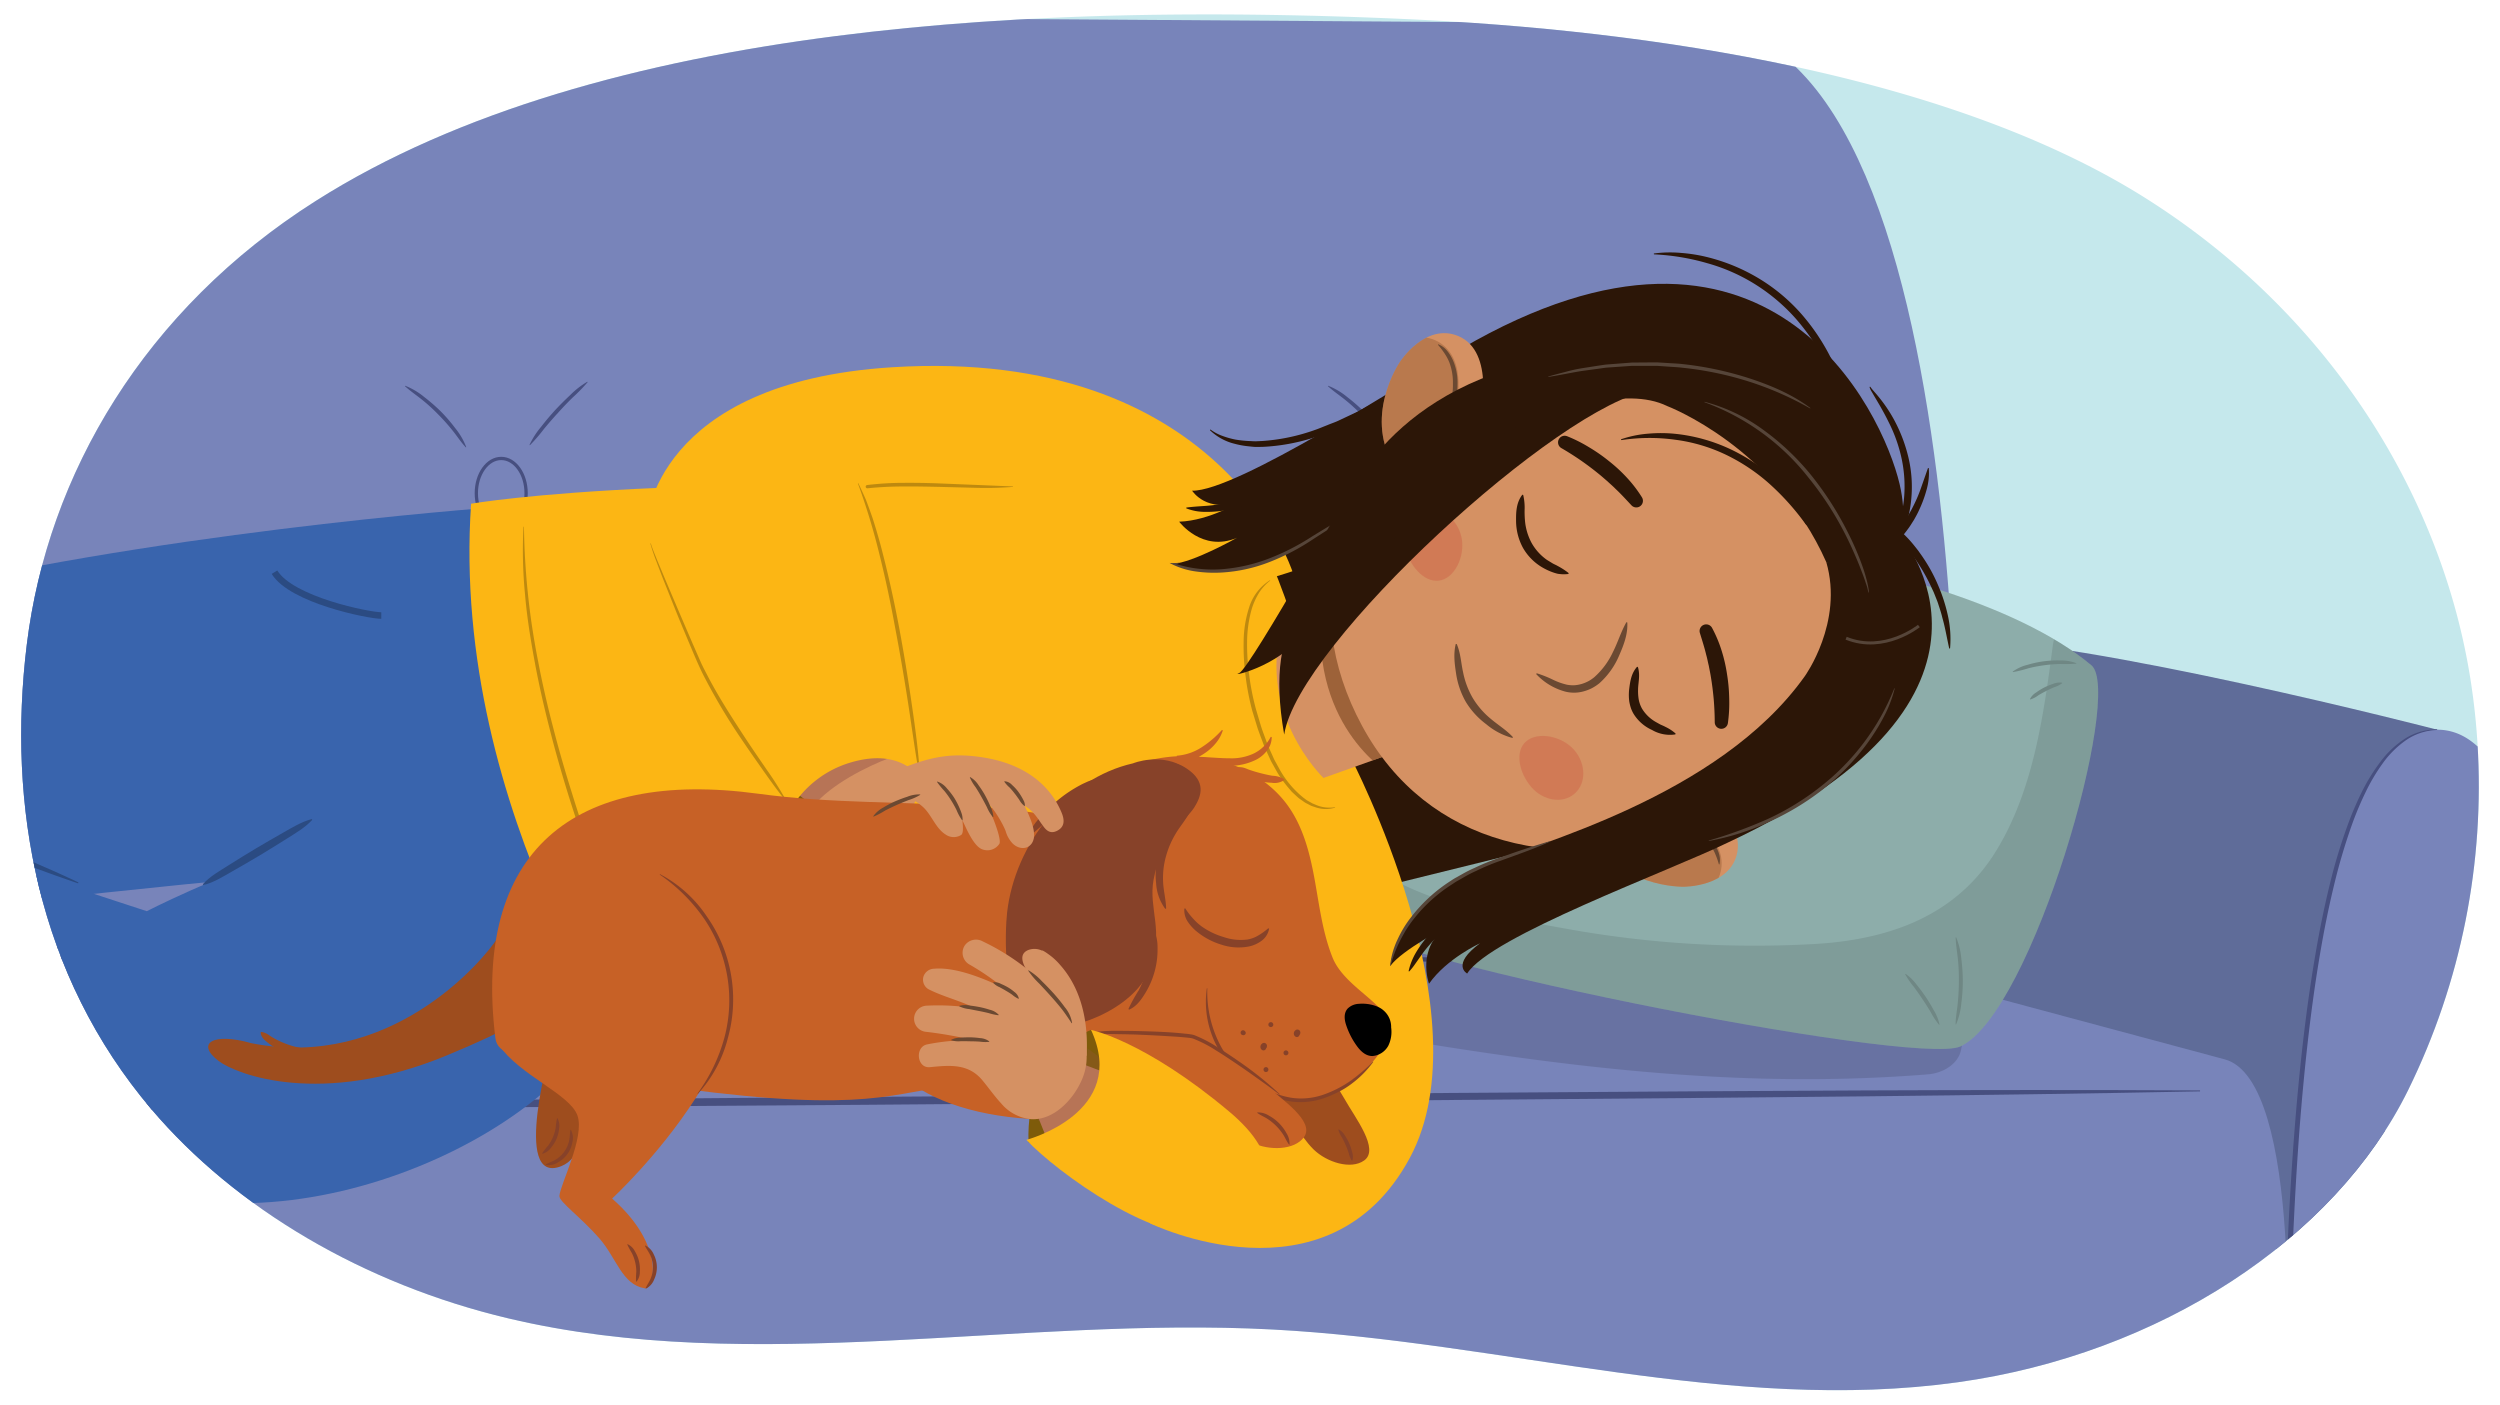 <svg xmlns="http://www.w3.org/2000/svg" xmlns:xlink="http://www.w3.org/1999/xlink" width="760" height="427" viewBox="0 0 760 427"><defs><clipPath id="a"><path d="M753.142,225.806a209.459,209.459,0,0,1-21.059,105.557c-22.321,45.4-75.621,80.3-136.906,88.84-69.013,9.617-138.344-12.349-208.282-16.035-77.67-4.093-157.884,14.289-232.385-3.391-44.049-10.454-82.9-33.483-108.411-63.492C11.342,296.4,2.139,244.775,8.154,195.878,14.512,144.19,43.9,94.146,95.974,61.094,182.7,6.049,319.886,1,426.835,5.772c74.679,3.336,166.706,16.945,226.439,55.11,55.816,35.662,89.24,90.761,97.819,146.073Q752.551,216.347,753.142,225.806Z" fill="none"/></clipPath><clipPath id="b"><path d="M-428.8.735,517.057,7.2c89.956,4.284,77.686,284.657,77.686,284.657l-997.013-.99Z" fill="#7884ba"/></clipPath><clipPath id="c"><path d="M440.8,163.955c17.306-9.1,149.652.361,194.99,38.294,9.877,8.264-17.935,105.717-39.823,115.865-13.749,6.374-187.265-28.155-190.96-39.58C393.836,243.98,422.671,173.488,440.8,163.955Z" fill="#8dadaa"/></clipPath><clipPath id="d"><path d="M430.889,226.306,402.332,236.5s-21.53-20.6-11.752-49.054l28.939-5.728Z" fill="#d59163"/></clipPath><clipPath id="e"><path d="M511.03,239.924s19.348,6.95,17.119,19.106c-1.958,10.674-16.359,10.543-16.359,10.543s-20.69.44-27.932-17.137C483.858,252.436,491.037,234.332,511.03,239.924Z" fill="#d59163"/></clipPath><clipPath id="f"><path d="M449.94,126.949s4.778-20-6.615-24.785c-10-4.206-17.779,7.917-17.779,7.917s-11.7,17.072-.953,32.756C424.593,142.837,443.673,146.741,449.94,126.949Z" fill="#d59163"/></clipPath></defs><path d="M753.142,225.806a209.459,209.459,0,0,1-21.059,105.557c-22.321,45.4-75.621,80.3-136.906,88.84-69.013,9.617-138.344-12.349-208.282-16.035-77.67-4.093-157.884,14.289-232.385-3.391-44.049-10.454-82.9-33.483-108.411-63.492C11.342,296.4,2.139,244.775,8.154,195.878,14.512,144.19,43.9,94.146,95.974,61.094,182.7,6.049,319.886,1,426.835,5.772c74.679,3.336,166.706,16.945,226.439,55.11,55.816,35.662,89.24,90.761,97.819,146.073Q752.551,216.347,753.142,225.806Z" fill="#c5e8ec"/><g clip-path="url(#a)"><path d="M-428.8.735,517.057,7.2c89.956,4.284,77.686,284.657,77.686,284.657l-997.013-.99Z" fill="#7884ba"/><g clip-path="url(#b)"><path d="M-658.6,269.031c299.184-53.768,541.614-23.979,833.8,59.863" fill="none" stroke="#515c91" stroke-miterlimit="10" stroke-width="0.65"/></g><path d="M593.38,194.14c40.694,0,147.511,27.683,147.511,27.683l-23,175.751L563.872,291.855S567.507,194.14,593.38,194.14Z" fill="#5f6c99"/><path d="M563.872,291.855l112.439,30.187c24.078,6.464,18.585,99.9,18.585,99.9l-1017.551,8.786L-402.27,290.865Z" fill="#7884ba"/><polygon points="696.987 534.043 -180.296 533.977 -181.301 427.444 706.252 424.242 737.154 473.269 696.987 534.043" fill="#5f6c99"/><path d="M563.872,291.95c-57.5.523-114.995.393-172.492.307l-172.491-.247L46.4,291.763c-28.748-.057-57.5-.031-86.245-.223-28.748-.158-57.5-.227-86.245-.579v-.191c28.749-.27,57.5-.256,86.246-.332,28.748-.109,57.5,0,86.245.025l172.491.247,172.491.247c57.5.08,114.994.115,172.49.8Z" fill="#474f80"/><path d="M12.856,289.857c-17.752,1.469-35.408.284-53.124-1.087-11.363-.88-13,14.056-5.046,19.157-1.625-.07-3.251-.151-4.872-.264a69.138,69.138,0,0,1-7.775-.941c1.463-5.956-1.765-13.23-9.7-13.191-.09,0-.18,0-.271,0a14.1,14.1,0,0,0-2.489-1.313c-15.282-6.14-31.5-4.677-46.058,2.648a8.842,8.842,0,0,0-4.824,6q-20.289,2.319-40.613,4.277c-13.2,1.277-13.338,22.091,0,20.8q28.284-2.736,56.5-6.146c7.517-.914,15.09-1.706,22.6-2.787a9.5,9.5,0,0,0,4.455,4.417c9.413,4.84,19.192,6.5,29.687,7.121,7.935.47,22.149,3.968,27.907-3.358,3.787-4.817,2.685-10.575-.4-14.333a252.751,252.751,0,0,0,34.038-.2C26.1,309.562,26.219,288.751,12.856,289.857Z" fill="#0e1321" opacity="0.15"/><ellipse cx="432.948" cy="149.933" rx="7.568" ry="10.564" fill="none" stroke="#474f80" stroke-linecap="round" stroke-linejoin="round"/><path d="M441.54,135.271a24.625,24.625,0,0,1,3.543-5.529c1.332-1.737,2.752-3.407,4.224-5.029q2.245-2.4,4.647-4.641a25.094,25.094,0,0,1,5.185-4.027l.094.113a50.445,50.445,0,0,1-4.552,4.675q-2.32,2.271-4.486,4.693c-1.468,1.589-2.881,3.229-4.267,4.892a48.711,48.711,0,0,1-4.267,4.937Z" fill="#474f80"/><path d="M422.188,136.005c-1.545-1.648-2.7-3.491-4.091-5.2a60.645,60.645,0,0,0-4.38-4.891,53.085,53.085,0,0,0-4.859-4.417c-1.714-1.374-3.526-2.584-5.185-4.107l.075-.126a21.14,21.14,0,0,1,5.758,3.4,54.389,54.389,0,0,1,5.065,4.4,48.318,48.318,0,0,1,4.381,5.079,20.838,20.838,0,0,1,3.363,5.784Z" fill="#474f80"/><path d="M420.553,165.276a32.955,32.955,0,0,1-3.695,3.415c-1.235,1.113-2.436,2.263-3.569,3.477-1.15,1.2-2.235,2.458-3.278,3.754a36.3,36.3,0,0,1-3.2,3.881l-.126-.076a14.556,14.556,0,0,1,2.475-4.455,38.849,38.849,0,0,1,7-7.4,14.021,14.021,0,0,1,4.315-2.713Z" fill="#474f80"/><path d="M444.22,162.823a12.761,12.761,0,0,1,4.232,2.768,31.448,31.448,0,0,1,6.459,7.774,13.217,13.217,0,0,1,1.956,4.662l-.134.06A45.224,45.224,0,0,1,454,173.932a44.767,44.767,0,0,0-6.281-7.543,40.088,40.088,0,0,1-3.584-3.445Z" fill="#474f80"/><ellipse cx="152.371" cy="149.933" rx="7.568" ry="10.564" fill="none" stroke="#474f80" stroke-linecap="round" stroke-linejoin="round"/><path d="M160.963,135.271a24.586,24.586,0,0,1,3.542-5.529c1.333-1.737,2.753-3.407,4.224-5.029q2.247-2.4,4.648-4.641a25.041,25.041,0,0,1,5.185-4.027l.094.113a50.445,50.445,0,0,1-4.552,4.675q-2.322,2.271-4.487,4.693c-1.468,1.589-2.881,3.229-4.267,4.892a48.586,48.586,0,0,1-4.267,4.937Z" fill="#474f80"/><path d="M141.611,136.005c-1.545-1.648-2.7-3.491-4.092-5.2a60.645,60.645,0,0,0-4.38-4.891,52.954,52.954,0,0,0-4.859-4.417c-1.714-1.374-3.525-2.584-5.184-4.107l.075-.126a21.15,21.15,0,0,1,5.757,3.4,54.389,54.389,0,0,1,5.065,4.4,48.445,48.445,0,0,1,4.382,5.079,20.835,20.835,0,0,1,3.362,5.784Z" fill="#474f80"/><path d="M139.975,165.276a32.869,32.869,0,0,1-3.695,3.415c-1.235,1.113-2.436,2.263-3.569,3.477-1.15,1.2-2.235,2.458-3.277,3.754a36.309,36.309,0,0,1-3.2,3.881l-.125-.076a14.533,14.533,0,0,1,2.474-4.455,38.933,38.933,0,0,1,7-7.4,14.021,14.021,0,0,1,4.315-2.713Z" fill="#474f80"/><path d="M163.643,162.823a12.767,12.767,0,0,1,4.231,2.768,31.481,31.481,0,0,1,6.46,7.774,13.2,13.2,0,0,1,1.955,4.662l-.134.06a45.224,45.224,0,0,1-2.731-4.155,41.719,41.719,0,0,0-2.933-3.944,42.471,42.471,0,0,0-3.347-3.6,40.1,40.1,0,0,1-3.585-3.445Z" fill="#474f80"/><path d="M751.16,533.984l-54.173.059s-16.629-312.087,43.9-312.22c50.848-.111,38.581,220.209,33.354,290.714A23.168,23.168,0,0,1,751.16,533.984Z" fill="#7884ba"/><path d="M-143.867,337.541c67.717-1.435,135.441-1.855,203.164-2.427l203.169-1.659,203.172-1.362c67.724-.458,135.447-.962,203.177-.61l0,.294c-67.717,1.362-135.44,1.867-203.163,2.419l-203.17,1.667L59.313,337.232c-67.724.438-135.447,1.027-203.177.6Z" fill="#474f80"/><polygon points="-156.906 424.242 694.892 424.242 694.902 433.705 -157.445 443.114 -156.906 424.242" fill="#1f2233" opacity="0.15"/><path d="M-156.906,424.146c70.984-.523,141.967-.579,212.95-.554h425.9c35.491.015,70.983-.052,106.474.1,35.492.118,70.984.145,106.475.456v.191c-35.491.311-70.983.339-106.475.456-35.491.15-70.983.083-106.474.1H56.044c-70.983.024-141.966-.031-212.95-.555Z" fill="#474f80"/><path d="M696.891,534.048c-1.91-27.176-2.48-54.421-2.665-81.656-.144-27.238.25-54.486,1.571-81.7.7-13.606,1.631-27.2,2.929-40.769s2.959-27.1,5.286-40.544c1.165-6.719,2.509-13.41,4.127-20.042a165.444,165.444,0,0,1,5.956-19.6,99.112,99.112,0,0,1,4.106-9.408,57.744,57.744,0,0,1,5.439-8.726,28.742,28.742,0,0,1,7.477-7.052,17.9,17.9,0,0,1,9.774-2.822v.191a17.514,17.514,0,0,0-9.468,3.1,29.684,29.684,0,0,0-7.112,7.085,56.851,56.851,0,0,0-5.157,8.7,98.635,98.635,0,0,0-3.964,9.341,179.4,179.4,0,0,0-5.77,19.5c-1.593,6.6-2.916,13.266-4.06,19.963-2.287,13.4-3.9,26.91-5.175,40.45s-2.16,27.12-2.825,40.709c-1.367,27.177-1.839,54.4-1.757,81.618.1,27.22.776,54.431,1.479,81.652Z" fill="#474f80"/><path d="M563.777,291.851a213.775,213.775,0,0,1,1.451-26.733c.92-8.88,2.078-17.744,3.687-26.541a158.418,158.418,0,0,1,6.9-25.94,49.9,49.9,0,0,1,6.209-11.988,26.4,26.4,0,0,1,2.209-2.6,17.488,17.488,0,0,1,2.671-2.157,10.581,10.581,0,0,1,6.478-1.843v.191a11.388,11.388,0,0,0-3.188.734,12.48,12.48,0,0,0-2.81,1.607,21.226,21.226,0,0,0-4.413,4.759,54.9,54.9,0,0,0-5.877,11.785,157.137,157.137,0,0,0-6.638,25.743c-1.647,8.735-2.878,17.555-3.857,26.4-.5,4.423-.885,8.858-1.291,13.291s-.843,8.866-1.338,13.3Z" fill="#474f80"/><path d="M590.416,298.049a19.765,19.765,0,0,0-9.768-1.314c-6,.673-9.285,5.369-9.832,10.137C507.865,310.765,453.144,283.264,391,272.235c-13.09-2.323-22.064,33.86-8.885,36.2,69.062,12.258,134.138,23.807,204.065,18.16,4.251-.344,9.181-2.959,10.029-7.636q.735-4.058,1.471-8.116C598.771,304.826,596.049,300.292,590.416,298.049Z" fill="#0e1321" opacity="0.15"/><path d="M440.8,163.955c17.306-9.1,149.652.361,194.99,38.294,9.877,8.264-17.935,105.717-39.823,115.865-13.749,6.374-187.265-28.155-190.96-39.58C393.836,243.98,422.671,173.488,440.8,163.955Z" fill="#8dadaa"/><g clip-path="url(#c)"><path d="M636.02,277.437c.951-6.139-4.087-10.9-9.557-11.473,11.3-20.6,15.21-44.329,18.266-67.38,1.76-13.275-18.9-15.717-20.658-2.436-2.8,21.079-5.822,43.714-17.069,62.235-12.055,19.851-32.215,27.086-54.475,28.536a320.284,320.284,0,0,1-76.143-4.539c-26.507-4.8-73.162-11.673-77.3-47.572-1.358-11.775-16.346,41.695-5.709,47.222,21.036,10.93,45.815,14.216,68.731,19.329,24.91,5.558,49.8,11.212,74.733,16.672,17.569,3.847,36.141,7.019,53.883,3.361a10.583,10.583,0,0,0,14.4,1.511,30.08,30.08,0,0,0,9.542-11.774C625.807,303.157,633.848,291.459,636.02,277.437Z" fill="#34403f" opacity="0.16"/></g><path d="M611.851,204.192a12.516,12.516,0,0,1,4.537-2.09,30.966,30.966,0,0,1,9.9-1.317,12.943,12.943,0,0,1,4.926.821l-.02.145a43.307,43.307,0,0,1-4.909.106,41.407,41.407,0,0,0-4.839.38,41.909,41.909,0,0,0-4.768.908,38.53,38.53,0,0,1-4.765,1.182Z" fill="#6f8784"/><path d="M617.1,212.534a4.992,4.992,0,0,1,1.954-2.058,17.584,17.584,0,0,1,5.028-2.556,5.2,5.2,0,0,1,2.811-.378l.035.143a8.581,8.581,0,0,1-2.473,1.24c-.828.354-1.648.725-2.443,1.144-.805.4-1.585.847-2.358,1.308a8,8,0,0,1-2.459,1.269Z" fill="#6f8784"/><path d="M440.818,167.206a10.587,10.587,0,0,1-.2,3.272c-.128,1.068-.249,2.135-.319,3.206-.1,1.07-.141,2.143-.176,3.218a11.36,11.36,0,0,1-.3,3.264l-.146.014a7.356,7.356,0,0,1-.631-3.269,29.411,29.411,0,0,1,.046-3.319,28.875,28.875,0,0,1,.453-3.288,7.042,7.042,0,0,1,1.124-3.134Z" fill="#6f8784"/><path d="M443.13,164.817a5.278,5.278,0,0,1,2.66.838,26.691,26.691,0,0,1,2.4,1.374,27.062,27.062,0,0,1,2.23,1.639,5.527,5.527,0,0,1,1.851,2.084l-.1.111a7.3,7.3,0,0,1-2.4-1.338c-.744-.5-1.484-1.008-2.243-1.485-.745-.5-1.51-.965-2.272-1.44a6.864,6.864,0,0,1-2.2-1.651Z" fill="#6f8784"/><path d="M407.109,273.241a10.523,10.523,0,0,1-.851-4.5,26.141,26.141,0,0,1,1.275-9.061,10.9,10.9,0,0,1,2.05-4.093l.133.063a36.154,36.154,0,0,1-1.155,4.334,34.757,34.757,0,0,0-.872,4.337,35.136,35.136,0,0,0-.349,4.41,32.332,32.332,0,0,1-.086,4.485Z" fill="#6f8784"/><path d="M409.786,272.778a8.284,8.284,0,0,1,2.064-3.4,21.793,21.793,0,0,1,6.189-4.989,8.587,8.587,0,0,1,3.759-1.3l.054.137a24.117,24.117,0,0,1-3.273,2.093,32.415,32.415,0,0,0-5.93,4.793,21.654,21.654,0,0,1-2.741,2.754Z" fill="#6f8784"/><path d="M594.5,311.41c.024-2.272.474-4.419.675-6.623s.328-4.4.319-6.6a58.3,58.3,0,0,0-.294-6.605c-.224-2.2-.623-4.357-.681-6.622l.143-.033a22.019,22.019,0,0,1,1.583,6.536,59.272,59.272,0,0,1,.453,6.725,52.328,52.328,0,0,1-.448,6.726,21.716,21.716,0,0,1-1.607,6.532Z" fill="#6f8784"/><path d="M589.477,311.536a22.334,22.334,0,0,1-2.56-3.888c-.8-1.314-1.614-2.619-2.478-3.889-.845-1.285-1.738-2.537-2.65-3.777a24.1,24.1,0,0,1-2.624-3.843l.109-.1a14,14,0,0,1,3.361,3.283c1,1.207,1.923,2.471,2.805,3.765.862,1.307,1.682,2.643,2.418,4.025a13.391,13.391,0,0,1,1.751,4.36Z" fill="#6f8784"/><path d="M571.433,210.112c-9.431,1.976-18.859,3.883-28.223,6.1s-18.646,4.761-27.841,7.582-18.269,6.023-27.2,9.586c-8.893,3.67-17.541,7.835-26.111,12.248l-.075-.126a171.984,171.984,0,0,1,25.786-13.095q13.419-5.436,27.244-9.764,13.853-4.191,27.954-7.462a250.219,250.219,0,0,1,28.443-5.216Z" fill="#6f8784"/><path d="M538.68,234.851c-5.042,2.571-10.25,4.728-15.417,6.99s-10.313,4.565-15.438,6.914q-7.72,3.452-15.311,7.172c-5.054,2.5-10.046,5.072-15.015,7.75l-.08-.123a94.886,94.886,0,0,1,14.626-8.569q7.578-3.8,15.281-7.326,7.724-3.478,15.518-6.79c5.2-2.2,10.382-4.442,15.781-6.154Z" fill="#6f8784"/><path d="M155.443,153.828s-93.7,6.337-175.521,24.7c-23.058,5.176-156.853,41.538-184.109,46.586-31.763,36-3.176,74.114-3.176,74.114s310.22-38.116,314.455-33.881,16.94,24.352,16.94,24.352,37.058,29.646,65.644,24.352S155.443,153.828,155.443,153.828Z" fill="#3964ad"/><path d="M186.5,284.41c12.759,41.167-69.186,90.4-130.782,79.946S-130.073,284.41-130.073,284.41s4.234-33.4,38.116-47.527C-70.754,238.7,44.625,277,44.625,277s79.906-41.128,123.876-28.587S186.5,284.41,186.5,284.41Z" fill="#3964ad"/><polygon points="487.834 252.848 404.186 273.51 371.621 154.056 454.946 131.341 487.834 252.848" fill="#2c1607"/><path d="M410.594,230.231S451.829,308.866,428.583,352c-24.908,46.217-78.874,19.926-78.874,19.926s-51.186-61.357-25.461-94.649c1.369-1.772,2.135-23.262,38.482-32.626S410.594,230.231,410.594,230.231Z" fill="#fcb614"/><path d="M392.882,173.673s-22-68.256-121.631-62.03c-72.5,4.532-74.723,47.325-74.723,47.325s-4.1,13.408,32.38,33.625c2.006,1.112,84.7,4.3,121.423-6.274S392.882,173.673,392.882,173.673Z" fill="#fcb614"/><path d="M394.378,271.884c-8.138,22.829-26.4,63.512-198.265,56.039,0,0-59.432-80.195-52.9-174.8,0,0,73.19-12.647,234.812-.47,0,0,12.283,21.992,21.617,58.125C404.588,229.939,401.406,252.17,394.378,271.884Z" fill="#fcb614"/><path d="M430.889,226.306,402.332,236.5s-21.53-20.6-11.752-49.054l28.939-5.728Z" fill="#d59163"/><g clip-path="url(#d)"><path d="M436.16,231.094c-.72.2-13.908,3.976-13.908,3.976s-25.411-14.843-20.127-53.156l19.968-3.638Z" fill="#8e562f" opacity="0.8"/></g><path d="M357.111,296.087a100.711,100.711,0,0,1-9.113,5c-3.117,1.507-6.262,2.956-9.418,4.38s-6.343,2.775-9.536,4.109-6.414,2.6-9.647,3.837a.688.688,0,0,1-.507-1.279l9.57-3.963,9.54-4.027q4.763-2.029,9.476-4.172c3.156-1.4,6.314-2.791,9.547-4.055a.1.1,0,0,1,.088.175Z" fill="#bd890f"/><path d="M263.61,147.45a94.1,94.1,0,0,1,11.1-.667q5.55-.039,11.085.185l22.107.907a.071.071,0,0,1,.069.073.072.072,0,0,1-.065.069,103.488,103.488,0,0,1-11.08.284l-11.062-.284c-3.685-.076-7.367-.166-11.045-.128a107.756,107.756,0,0,0-10.986.553.5.5,0,0,1-.559-.433A.505.505,0,0,1,263.61,147.45Z" fill="#bd890f"/><path d="M405.823,245.531a9.319,9.319,0,0,1-5.278.07c-.435-.1-.85-.274-1.278-.409l-.637-.22-.6-.306-1.193-.621c-.375-.24-.733-.507-1.1-.76s-.746-.5-1.083-.787l-.988-.9-.974-.914-.864-1.011a37.076,37.076,0,0,1-3.16-4.257c-.476-.743-.873-1.53-1.313-2.293-.41-.779-.9-1.518-1.237-2.332l-1.1-2.4A25.734,25.734,0,0,1,384,225.97c-.6-1.649-1.261-3.278-1.8-4.944L380.671,216a77.765,77.765,0,0,1-2-10.337,69.238,69.238,0,0,1-.606-10.512,34.675,34.675,0,0,1,1.649-10.431,14.9,14.9,0,0,1,6.313-8.3.073.073,0,0,1,.081.122,14.576,14.576,0,0,0-3.438,3.8,21.18,21.18,0,0,0-2.1,4.652,37.365,37.365,0,0,0-1.452,10.173,68.119,68.119,0,0,0,.672,10.341,76.582,76.582,0,0,0,2.042,10.164l1.476,4.987c.525,1.65,1.167,3.259,1.744,4.891a25.4,25.4,0,0,0,.994,2.394l1.059,2.365c.322.806.8,1.527,1.195,2.292.425.749.808,1.526,1.266,2.253a29.32,29.32,0,0,0,6.715,7.681c.342.251.675.517,1.025.758l1.108.62.554.315.583.247c.392.155.776.347,1.179.475a10.336,10.336,0,0,0,5.046.439l.011,0a.074.074,0,0,1,.085.059A.072.072,0,0,1,405.823,245.531Z" fill="#bd890f"/><path d="M203.52,317.994c-3.233-6.087-6.173-12.32-8.96-18.618-2.813-6.288-5.428-12.663-7.986-19.058-5.076-12.807-9.785-25.767-13.878-38.929-2.041-6.582-3.933-13.212-5.625-19.894-1.71-6.677-3.247-13.4-4.5-20.183s-2.364-13.594-2.953-20.471a139.093,139.093,0,0,1-.481-20.662.074.074,0,0,1,.077-.07.076.076,0,0,1,.07.074,226.275,226.275,0,0,0,4.32,40.933c1.276,6.75,2.833,13.447,4.563,20.1,1.711,6.655,3.622,13.26,5.682,19.818,4.047,13.139,8.689,26.094,13.713,38.9,5.049,12.8,10.509,25.419,16.092,38a.073.073,0,0,1-.035.1A.075.075,0,0,1,203.52,317.994Z" fill="#bd890f"/><path d="M511.03,239.924s19.348,6.95,17.119,19.106c-1.958,10.674-16.359,10.543-16.359,10.543s-20.69.44-27.932-17.137C483.858,252.436,491.037,234.332,511.03,239.924Z" fill="#d59163"/><g clip-path="url(#e)"><path d="M508.911,247.48s15.314,4.885,14.444,15.857c-.764,9.635-13.953,12.739-13.953,12.739s-17.976,1.333-25.831-14.058C483.571,262.018,491.01,243.386,508.911,247.48Z" fill="#8e562f" opacity="0.4"/></g><path d="M522.544,262.764a23.251,23.251,0,0,0-1.062-3.04,14.613,14.613,0,0,0-1.5-2.77,17.2,17.2,0,0,0-4.611-4.33,23.939,23.939,0,0,0-2.762-1.64c-.963-.477-1.96-.9-2.951-1.333l-3.078-1.074a19.285,19.285,0,0,1-3.088-1.214l.034-.168a19.269,19.269,0,0,1,3.342.345c1.088.253,2.148.626,3.223.942,1.042.416,2.1.8,3.119,1.29a25.274,25.274,0,0,1,2.947,1.691,17.014,17.014,0,0,1,4.866,4.784,13.051,13.051,0,0,1,1.5,3.106,6.465,6.465,0,0,1,.2,3.42Z" fill="#6b4932"/><path d="M517.74,251.81c-43.225,14.728-83.923,5.364-103.66-31.134s-9.1-76.45,30.7-103.789c62.133-42.68,92.177-9.827,111.913,26.672S588.67,227.643,517.74,251.81Z" fill="#d59163"/><path d="M494.7,189.213c.2,3.526-1.053,6.783-2.423,9.927a23.637,23.637,0,0,1-6.051,8.556,14.08,14.08,0,0,1-2.3,1.517,13.237,13.237,0,0,1-2.582.982,10.8,10.8,0,0,1-5.515.047A18.668,18.668,0,0,1,467,204.919l.154-.25a35.012,35.012,0,0,1,4.7,1.842,20.253,20.253,0,0,0,4.451,1.628,9.73,9.73,0,0,0,2.235.18,10.079,10.079,0,0,0,2.194-.375,10.5,10.5,0,0,0,3.966-2.112,23.425,23.425,0,0,0,5.634-7.617c1.48-2.923,2.4-6.053,4.084-9.061Z" fill="#6b4932"/><path d="M521.279,219.436c-.01-2.181-.117-4.549-.306-6.819-.206-2.29-.487-4.569-.865-6.826-.174-1.133-.425-2.247-.628-3.372-.281-1.1-.467-2.237-.788-3.329-.524-2.225-1.231-4.383-1.9-6.581l-.029-.1a2.013,2.013,0,0,1,3.708-1.522,39.377,39.377,0,0,1,2.887,6.868A46.608,46.608,0,0,1,525.024,205a51.551,51.551,0,0,1,.655,7.373,43.832,43.832,0,0,1-.4,7.458,2.01,2.01,0,0,1-4-.279Z" fill="#2c1607"/><path d="M476.409,132.613a43.907,43.907,0,0,1,6.672,3.357,51.447,51.447,0,0,1,6.074,4.231,46.609,46.609,0,0,1,5.453,5.045,39.365,39.365,0,0,1,4.527,5.917,2.013,2.013,0,0,1-3.162,2.464l-.069-.074c-1.573-1.676-3.095-3.362-4.766-4.922-.788-.821-1.679-1.545-2.5-2.337-.876-.735-1.718-1.507-2.615-2.22-1.771-1.449-3.61-2.825-5.5-4.141-1.876-1.292-3.878-2.561-5.766-3.653l-.1-.056a2.01,2.01,0,0,1,1.743-3.611Z" fill="#2c1607"/><path d="M478.659,241.292c-3.6,3.114-9.485,2.207-13.144-2.024s-5.171-10.778-1.571-13.891,10.953-1.614,14.611,2.617S482.26,238.179,478.659,241.292Z" fill="#cf6549" opacity="0.5"/><path d="M432.973,155.178c-4.607,1.318-7.087,6.774-5.539,12.188s6.228,10.3,10.835,8.979,7.4-8.336,5.849-13.749S437.58,153.861,432.973,155.178Z" fill="#cf6549" opacity="0.5"/><path d="M577.657,162.719s42.849,48.838-52.272,93.367c-18.269,8.9-72.266,28.525-79.367,39.873,0,0-5.027-2.633,3.921-9.208,0,0-10.163,4.652-15.517,12.3,0,0-4.03-11.006,5.53-17.385,0,0-13.713,7.077-17.288,11.968,0,0,2-19.288,28.193-30.448,15.247-6.5,71.6-20.8,97.776-57.581,0,0,11.875-16.394,6.56-34.721C555.193,170.888,571.885,171.652,577.657,162.719Z" fill="#2c1607"/><path d="M577.657,162.719s2.211-5.436-.186-15.6C572.312,125.22,537.825,51.38,444.226,106c-17.451,10.414-68.437,43.443-81.821,43.173,0,0,4.453,7.059,14.854,3.172,0,0-9.457,5.957-18.792,6.247,0,0,7,9.4,17.576,4.892,0,0-13.431,7.6-19.48,7.914,0,0,16.8,8.227,40.914-6.922C420.2,150.194,482.1,111.32,506.792,123.43c0,0,32.83,12.395,48.4,47.458C555.193,170.888,579.894,181.78,577.657,162.719Z" fill="#2c1607"/><path d="M578.334,161.983a36.728,36.728,0,0,1,3.37,3.607c.51.636,1.023,1.27,1.512,1.921.466.667.957,1.318,1.4,2a48.655,48.655,0,0,1,4.638,8.575,49.732,49.732,0,0,1,2.952,9.279,32.515,32.515,0,0,1,.62,9.664.143.143,0,0,1-.154.132.142.142,0,0,1-.129-.111l0-.008c-.706-3.148-1.2-6.242-2.076-9.265-.352-1.529-.872-3.009-1.352-4.5-.251-.742-.569-1.46-.849-2.19L587.828,180l-.5-1.064a57.19,57.19,0,0,0-4.555-8.193q-1.315-1.942-2.749-3.8c-.966-1.213-2.006-2.424-3.046-3.492l-.036-.037a1,1,0,0,1,1.39-1.435Z" fill="#2c1607"/><path d="M586.356,142.4a18.73,18.73,0,0,1-.693,6.55,37.276,37.276,0,0,1-2.3,6.194c-.446,1.012-1,1.973-1.539,2.939-.605.929-1.157,1.892-1.837,2.771a31.212,31.212,0,0,1-4.432,4.953,1,1,0,0,1-1.42-1.405l.042-.045a45.84,45.84,0,0,0,4.018-4.8c.644-.823,1.166-1.732,1.742-2.6.5-.919,1.067-1.8,1.521-2.748a44.257,44.257,0,0,0,2.5-5.79l2.116-6.044,0-.007a.145.145,0,0,1,.281.034Z" fill="#2c1607"/><path d="M568.645,117.683c.513.745,1.268,1.532,1.915,2.3.657.785,1.3,1.584,1.912,2.414a43.273,43.273,0,0,1,3.327,5.216,46.558,46.558,0,0,1,4.4,11.619,38.857,38.857,0,0,1,.829,12.457,36.229,36.229,0,0,1-1.09,6.166,42.714,42.714,0,0,1-2,5.914,1,1,0,0,1-1.862-.729l.008-.021a44.777,44.777,0,0,0,2.742-11.535,40.406,40.406,0,0,0-.678-11.807,45.69,45.69,0,0,0-3.941-11.245c-.876-1.8-1.835-3.561-2.841-5.31l-1.542-2.617-.771-1.324a6.177,6.177,0,0,1-.69-1.444.134.134,0,0,1,.24-.112Z" fill="#2c1607"/><path d="M368.077,130.641a13.681,13.681,0,0,0,3.6,1.893,25.361,25.361,0,0,0,3.908,1.1,34.523,34.523,0,0,0,4.039.435c.678.02,1.351.081,2.028.089l2.037-.092a59.339,59.339,0,0,0,15.986-3.338c1.3-.436,2.56-1,3.841-1.489,1.263-.54,2.582-.938,3.81-1.569l3.738-1.755,1.87-.877c.621-.3,1.215-.652,1.823-.975l3.631-1.983c1.213-.658,2.446-1.277,3.61-2.026l7.09-4.3.043-.026a1,1,0,0,1,1.052,1.7l-7.085,4.482c-2.36,1.5-4.874,2.752-7.317,4.114-.619.327-1.221.686-1.854.987l-1.906.891-3.811,1.781-.953.445-.982.384-1.97.753c-1.321.48-2.616,1.028-3.958,1.452a60.291,60.291,0,0,1-16.6,3.137l-2.13.015c-.711-.032-1.421-.124-2.129-.2a25.7,25.7,0,0,1-4.2-.77,16.342,16.342,0,0,1-7.412-4.068.142.142,0,0,1,.19-.209Z" fill="#2c1607"/><path d="M502.879,77.046a37.7,37.7,0,0,1,8.347-.143,48.213,48.213,0,0,1,8.264,1.382A56.884,56.884,0,0,1,534.943,84.8a54.96,54.96,0,0,1,12.842,10.836A63.683,63.683,0,0,1,557,109.651a1,1,0,0,1-1.789.9,69.369,69.369,0,0,0-9.091-13.45,56.721,56.721,0,0,0-12.287-10.51,55.735,55.735,0,0,0-14.813-6.575A69.394,69.394,0,0,0,502.9,77.33h-.009a.142.142,0,0,1-.014-.283Z" fill="#2c1607"/><path d="M428.244,295.081a19.548,19.548,0,0,1,2.12-5.353,32.539,32.539,0,0,1,3.389-4.764,27.169,27.169,0,0,1,4.266-4.055l1.187-.88,1.26-.777a26.644,26.644,0,0,1,2.612-1.376,1,1,0,0,1,.955,1.752l-.077.045a34.957,34.957,0,0,0-4.575,3,32.762,32.762,0,0,0-4.043,3.7,39.433,39.433,0,0,0-3.465,4.312l-1.614,2.288a20.126,20.126,0,0,1-1.807,2.3.132.132,0,0,1-.224-.122Z" fill="#2c1607"/><path d="M360.743,154.283c1.832-.237,3.6-.339,5.363-.465a43.879,43.879,0,0,0,5.234-.644,35.178,35.178,0,0,0,5.053-1.317,33.02,33.02,0,0,0,4.761-2.063l.081-.041a1,1,0,0,1,.949,1.755,23.151,23.151,0,0,1-2.463,1.371l-1.278.6-1.321.486a27.8,27.8,0,0,1-5.439,1.307,34.457,34.457,0,0,1-5.543.337,15.5,15.5,0,0,1-5.442-1.043.146.146,0,0,1,.037-.28Z" fill="#2c1607"/><path d="M492.887,133.509a33.377,33.377,0,0,1,8.167-1.674,43.707,43.707,0,0,1,8.373.062,52.018,52.018,0,0,1,16.147,4.438,55.252,55.252,0,0,1,13.979,9.244,69.3,69.3,0,0,1,10.983,12.6,1,1,0,0,1-1.636,1.151,76.735,76.735,0,0,0-10.819-12.1,57.114,57.114,0,0,0-13.4-8.991,50.749,50.749,0,0,0-15.466-4.564,56.632,56.632,0,0,0-16.251.107l-.01,0a.142.142,0,0,1-.071-.274Z" fill="#2c1607"/><path d="M422.6,293.631a23.017,23.017,0,0,1,1.381-5.973,20.491,20.491,0,0,1,.792-1.893,34.386,34.386,0,0,1,4.246-7.006,47.265,47.265,0,0,1,12.052-11.007,16.505,16.505,0,0,1,1.747-1.067l1.783-1a36.99,36.99,0,0,1,3.653-1.835,68.521,68.521,0,0,1,7.553-3.079c5.106-1.819,10.216-3.568,15.428-5.065l.046.126c-4.944,2.237-10.072,3.993-15.144,5.846a67.707,67.707,0,0,0-7.44,3.107,35.9,35.9,0,0,0-3.578,1.837l-1.744,1a16.166,16.166,0,0,0-1.7,1.062,46.447,46.447,0,0,0-11.881,10.67,38.892,38.892,0,0,0-2.307,3.275c-.361.562-.667,1.157-1,1.734s-.647,1.168-.941,1.769a36.16,36.16,0,0,0-2.805,7.517Z" fill="#564539"/><path d="M358.444,171.2a10.324,10.324,0,0,1-1.87.428l.089-.434a37.921,37.921,0,0,0,14.571,1.859,50.874,50.874,0,0,0,14.415-3.213,70.9,70.9,0,0,0,13.232-6.759c2.131-1.305,4.254-2.626,6.431-3.858,2.166-1.248,4.354-2.469,6.623-3.531l.062.12c-4.282,2.564-8.446,5.315-12.654,8a68.919,68.919,0,0,1-13.321,7.01,47.278,47.278,0,0,1-14.73,3.236,39.405,39.405,0,0,1-7.567-.307,23.091,23.091,0,0,1-7.263-2.147l-.907-.466,1,.032a14.512,14.512,0,0,0,1.865-.1Z" fill="#564539"/><path d="M463.079,150.565a17.193,17.193,0,0,1,.416,3.924,31.017,31.017,0,0,0,.09,3.7,17.426,17.426,0,0,0,2,6.822,15.63,15.63,0,0,0,4.7,5.21l1.557.946c.511.334,1.1.535,1.636.857a22.289,22.289,0,0,1,3.305,2.12l.014.013a.2.2,0,0,1,.016.279.2.2,0,0,1-.119.064,10.119,10.119,0,0,1-2.078.049c-.342-.028-.684-.062-1.024-.112q-.5-.122-.989-.269a18.614,18.614,0,0,1-3.768-1.693,16.2,16.2,0,0,1-5.9-6.016,17.354,17.354,0,0,1-2.051-8.108c-.033-2.732.09-5.545,1.836-7.868a.2.2,0,0,1,.358.072Z" fill="#2c1607"/><path d="M449.94,126.949s4.778-20-6.615-24.785c-10-4.206-17.779,7.917-17.779,7.917s-11.7,17.072-.953,32.756C424.593,142.837,443.673,146.741,449.94,126.949Z" fill="#d59163"/><g clip-path="url(#f)"><path d="M442.457,124.586s4.3-15.49-5.361-20.769c-8.481-4.636-18.3,4.7-18.3,4.7s-10.956,14.312-2.378,29.312C416.418,137.83,436.082,141.807,442.457,124.586Z" fill="#8e562f" opacity="0.4"/></g><path d="M437.217,104.662a6.457,6.457,0,0,1,2.754,2.037,13.053,13.053,0,0,1,1.78,2.954,17.014,17.014,0,0,1,1.338,6.691,25.056,25.056,0,0,1-.2,3.391c-.142,1.119-.406,2.218-.628,3.317-.324,1.073-.592,2.164-.977,3.213a19.158,19.158,0,0,1-1.541,2.985l-.159-.063a19.392,19.392,0,0,1,.675-3.249l.786-3.164c.181-1.065.373-2.132.5-3.2a23.8,23.8,0,0,0,.141-3.209,17.209,17.209,0,0,0-1.1-6.23,14.579,14.579,0,0,0-1.5-2.774,23.032,23.032,0,0,0-1.962-2.552Z" fill="#6b4932"/><path d="M497.95,202.871c.726,2.5.039,4.648.022,6.791a15.739,15.739,0,0,0,.216,3.08,9.247,9.247,0,0,0,1,2.711,11.6,11.6,0,0,0,4.3,4.1c.469.252.922.531,1.407.767.5.211,1,.43,1.483.691a13.127,13.127,0,0,1,2.924,1.911l.012.012a.2.2,0,0,1,.008.285.2.2,0,0,1-.109.059,10.8,10.8,0,0,1-6.993-1.364,12.677,12.677,0,0,1-5.66-4.987,9.884,9.884,0,0,1-.809-1.806,14.356,14.356,0,0,1-.457-1.9,15.443,15.443,0,0,1-.02-3.744c.3-2.415.64-4.73,2.319-6.689a.209.209,0,0,1,.294-.024A.213.213,0,0,1,497.95,202.871Z" fill="#2c1607"/><path d="M442.843,195.764c1.225,2.849,1.3,5.774,1.931,8.573a25.444,25.444,0,0,0,2.932,7.841,24.763,24.763,0,0,0,5.479,6.336c2.182,1.859,4.647,3.321,6.742,5.569l-.143.257a20.655,20.655,0,0,1-7.952-4.163,24.213,24.213,0,0,1-6.2-6.764,24.63,24.63,0,0,1-2.987-8.678c-.453-2.987-.836-5.939-.1-8.948Z" fill="#6b4932"/><path d="M501.645,118.7c-27.4,4.151-107.1,77.213-111.254,104.611-3.321-19.1-.651-28.937,4.152-39.022,4.151-8.717,28.228-39.021,49.815-55.626S501.645,118.7,501.645,118.7Z" fill="#2c1607"/><path d="M413.638,143.193s-33.625,60.193-36.946,61.438,11.624-1.66,19.1-11.623,56.457-56.457,54.8-56.457-38.606,7.057-38.606,7.057" fill="#2c1607"/><path d="M407.411,156.892s10.379-35.7,59.363-46.909,10.794,11.623,10.794,11.623Z" fill="#2c1607"/><path d="M583.339,190.3s-10.51,8.456-22.117,3.713" fill="none" stroke="#564539" stroke-miterlimit="10" stroke-width="0.917"/><path d="M576,209.274a38.367,38.367,0,0,1-3.473,8.916,62.5,62.5,0,0,1-5.118,8.109,72.882,72.882,0,0,1-13.327,13.741,80.344,80.344,0,0,1-16.4,9.861,75.321,75.321,0,0,1-18.2,5.758l-.031-.131a138.336,138.336,0,0,0,17.83-6.5,79.3,79.3,0,0,0,16.122-9.851,71.173,71.173,0,0,0,22.471-29.933Z" fill="#564539"/><path d="M567.939,180.1a10.6,10.6,0,0,0-.567-2.352c-.262-.783-.514-1.57-.8-2.346-.576-1.55-1.162-3.095-1.79-4.623-1.276-3.049-2.628-6.068-4.162-9A96.8,96.8,0,0,0,549.8,145.228a71.206,71.206,0,0,0-31.65-22.956l.04-.129a53.073,53.073,0,0,1,17.967,8.616,76.208,76.208,0,0,1,14.5,13.772,97.191,97.191,0,0,1,10.827,16.808,89.708,89.708,0,0,1,4.087,9.129c.59,1.56,1.143,3.136,1.59,4.745.224.8.453,1.607.619,2.428.085.409.166.819.23,1.234a3.472,3.472,0,0,1,.045,1.293Z" fill="#564539"/><path d="M550.277,124.156a97.166,97.166,0,0,0-18.753-8.207,100.965,100.965,0,0,0-20.032-4.149c-1.694-.215-3.405-.259-5.107-.4l-2.557-.174-2.562-.008-5.127,0-5.116.358-2.558.179c-.851.081-1.694.23-2.542.342l-5.085.689c-3.377.545-6.722,1.28-10.128,1.8l-.034-.13q2.478-.7,4.984-1.334a49.825,49.825,0,0,1,5.037-1.145l5.108-.8c.853-.118,1.7-.274,2.56-.361l2.578-.2,5.158-.4,5.174-.039,2.588-.009,2.583.158c1.72.128,3.449.162,5.163.367a101.362,101.362,0,0,1,20.214,4.324c6.537,2.148,13,4.865,18.532,9.022Z" fill="#564539"/><path d="M258.82,220.876c.59.093,17.178,6.365,17.178,6.365s-4.125,25.96-35.882,19.526l-.623-12.247Z" fill="#7e5b0a"/><path d="M242.053,238.256c6.366,12.177,16.882,13.008,26.845,11.9s9.963-9.687,9.963-9.687-2.767-11.9-5.812-13.007-31.272,6.642-31.272,6.642Z" fill="#d59163"/><path d="M271.043,230.162,247.75,217.22s-12.135,17.51-11.232,17.093c.519-.24,2.145,5.189,10.863,10.585C252.639,238.533,263.256,233.091,271.043,230.162Z" fill="#b77456"/><path d="M279.6,236.031s-16.1-69.479-39.273-87.857c-16.012-12.7-28.666-1.738-35.837,6.969-6.084,7.388-6.026,15.8-1.792,27.762,5.547,15.67,28.23,54.167,37.975,62.547a31.608,31.608,0,0,1,17.884-13.644C266.441,229.47,273.9,229.933,279.6,236.031Z" fill="#fcb614"/><path d="M279.524,236.039c-1.341-7.5-2.337-15.032-3.5-22.547s-2.441-15.007-3.863-22.471c-1.367-7.474-2.92-14.915-4.762-22.28a202.045,202.045,0,0,0-6.6-21.782l.134-.06c.816,1.718,1.619,3.453,2.378,5.207q1.011,2.675,1.95,5.382c1.168,3.631,2.236,7.295,3.154,10.994,1.9,7.383,3.507,14.834,4.926,22.316q2.084,11.233,3.727,22.536c1.095,7.533,2.177,15.074,2.6,22.689Z" fill="#bd890f"/><path d="M197.846,165.182c.526,1.752,1.284,3.461,1.962,5.178l2.142,5.125,4.345,10.227,4.383,10.21,2.231,5.084c.729,1.694,1.617,3.294,2.46,4.944,3.447,6.534,7.474,12.74,11.528,18.925,2.044,3.083,4.139,6.135,6.239,9.187a103.679,103.679,0,0,1,5.934,9.412l-.122.081c-2.351-2.882-4.511-5.884-6.649-8.911s-4.264-6.064-6.348-9.134a183.5,183.5,0,0,1-11.5-19.079c-1.751-3.283-3.171-6.753-4.613-10.15-1.436-3.417-2.875-6.832-4.265-10.268l-4.124-10.325-1.976-5.2a54.837,54.837,0,0,1-1.773-5.282Z" fill="#bd890f"/><path d="M61.666,268.814c2.253-2.5,5.093-4.016,7.8-5.758s5.467-3.39,8.215-5.061c2.773-1.63,5.543-3.265,8.348-4.842s5.525-3.294,8.754-4.161l.151.252c-2.29,2.436-5.086,4.028-7.8,5.749s-5.464,3.4-8.21,5.07c-2.772,1.633-5.538,3.274-8.343,4.85s-5.493,3.347-8.759,4.153Z" fill="#2b4b82"/><path d="M-130.22,277.822a18.8,18.8,0,0,1,1.24-4.072c.509-1.309,1.052-2.6,1.65-3.874,1.2-2.537,2.481-5.037,3.878-7.475a94.071,94.071,0,0,1,9.694-13.8,65.946,65.946,0,0,1,12.431-11.532,36.335,36.335,0,0,1,15.818-6.483l.04-.006.039,0a35.143,35.143,0,0,1,7.44.777q3.592.705,7.1,1.627,7.035,1.818,13.912,4.07c9.182,2.963,18.264,6.183,27.305,9.5s18.038,6.756,27,10.279c4.472,1.782,8.937,3.584,13.353,5.5l6.62,2.889c2.187,1.011,4.389,1.985,6.555,3.046l-.112.272c-2.287-.76-4.547-1.587-6.824-2.371l-6.784-2.462c-4.528-1.629-9.022-3.339-13.522-5.035-8.984-3.43-17.986-6.813-27.031-10.069s-18.126-6.406-27.278-9.293c-4.58-1.429-9.168-2.826-13.786-4.055q-3.462-.927-6.95-1.641a33.433,33.433,0,0,0-6.879-.786l.079-.007a34.155,34.155,0,0,0-14.881,6.011,63.938,63.938,0,0,0-12.1,11.086,120.2,120.2,0,0,0-9.808,13.348c-1.5,2.33-2.948,4.695-4.288,7.125-.651,1.223-1.351,2.425-1.971,3.666-.313.619-.624,1.24-.906,1.871a10.823,10.823,0,0,0-.742,1.887Z" fill="#2b4b82"/><path d="M151.549,284.75c-4.982,7.888-33.21,40.683-75.138,32.38-11.623-3.321-17.02,0-9.963,5.4,5.368,4.105,31.135,14.114,69.326-1.661s29.889-19.095,29.889-19.095Z" fill="#9e4d1e"/><path d="M174.213,322.469s8.518,27.19-3.574,32.037c-15.413,6.179-2.9-37.12-2.9-37.12Z" fill="#9e4d1e"/><path d="M164.794,350.621a22.167,22.167,0,0,1,1.847-2.367,12.914,12.914,0,0,0,2.264-5.307,27.086,27.086,0,0,1,.422-2.973l.145-.024a4.752,4.752,0,0,1,.5,3.137,10.445,10.445,0,0,1-2.481,5.842,4.626,4.626,0,0,1-2.61,1.813Z" fill="#874229"/><path d="M165.913,353.987c1.12-.63,2.191-.933,3.172-1.568a8.861,8.861,0,0,0,3.877-5.43c.268-1.134.248-2.251.443-3.512l.144-.031a5.229,5.229,0,0,1,.464,3.758,8.59,8.59,0,0,1-4.376,6.146,5.114,5.114,0,0,1-3.707.783Z" fill="#874229"/><path d="M383.742,328.823c-16.262,2.174-30.081-1.4-44.044-12.246l4.4-20.2c8.282,2.275,43.687,14.239,47.883,16.412s13.648,15.755,16.764,21.3c3.2,5.7,10.738,15.269,5.967,18.69-4.077,2.923-11.423.5-15.348-3.318-4.264-4.15-8.055-11.923-15.485-20.084" fill="#9e4d1e"/><path d="M352.548,259.207c-2.172-.913-4.21-1.874-6.4-2.655s-4.411-1.5-6.59-2.435a20.242,20.242,0,0,1-6.023-3.868,11.116,11.116,0,0,1-2.184-2.9,6.547,6.547,0,0,1-.71-3.53l.146-.012a12.714,12.714,0,0,0,3.478,5.688,19.143,19.143,0,0,0,5.773,3.522c2.1.925,4.312,1.653,6.494,2.528,2.159.873,4.44,1.783,6.1,3.545Z" fill="#c76126"/><path d="M333.877,251.352a8.922,8.922,0,0,1-4.671-.149,18.169,18.169,0,0,1-4.406-1.67A17.568,17.568,0,0,1,321,246.746a8.666,8.666,0,0,1-2.6-3.885l.126-.076c1.173,1.054,2.082,2.189,3.2,3.173a19.446,19.446,0,0,0,3.65,2.514,20.392,20.392,0,0,0,4.107,1.683c1.436.426,2.892.549,4.4,1.05Z" fill="#c76126"/><path d="M322.607,248.851a3.9,3.9,0,0,1-2.749.278,10.092,10.092,0,0,1-2.669-.8,9.829,9.829,0,0,1-2.329-1.537,3.889,3.889,0,0,1-1.516-2.317l.121-.083a14.493,14.493,0,0,1,2.075,1.571,11.686,11.686,0,0,0,2.158,1.273,12.371,12.371,0,0,0,2.367.836,11.156,11.156,0,0,1,2.533.637Z" fill="#c76126"/><path d="M230.561,241.3c44.833,6.088,86.437-2.946,130.054,21.012,0,0-6.576,58.332-19.95,61.164-25.554,5.412-33.163,3.9-52.415,6.69-19.519,2.831-28.907,8.55-92.56-.86-16.18-2.392-9.409,0-9.409,0-7.919-11.38-34.413-3.332-35.684-13.708C143.661,259.013,174.026,233.623,230.561,241.3Z" fill="#c76126"/><path d="M410.968,352.859a7.418,7.418,0,0,1-.987-2.418c-.274-.8-.565-1.6-.914-2.365-.326-.779-.708-1.534-1.111-2.279a8.013,8.013,0,0,1-1.108-2.364l.114-.093a4.589,4.589,0,0,1,1.91,1.9,15.907,15.907,0,0,1,1.3,2.354,15.668,15.668,0,0,1,.85,2.553,4.41,4.41,0,0,1,.091,2.693Z" fill="#874229"/><path d="M355.365,230.1c-13.908,1.491-26.61,9.2-36.331,19.259L310.8,263.542c6.6,17.74,20.2,40.1,34.021,56.16,8.036-3.812,16.566-4.349,27.59,1.931a30.092,30.092,0,0,0,7.654,7.394c9.308,6.182,16.2,7.918,26,2.56s19.752-15.883,14.607-23.471c-3.332-4.915-12.628-9.665-15.572-17.008s-3.945-15.29-5.332-23.078-3.269-15.7-7.679-22.271C384.3,234.145,369.274,228.6,355.365,230.1Z" fill="#c76126"/><path d="M417.478,322.82a31.279,31.279,0,0,1-6.657,6.695,24.633,24.633,0,0,1-4.059,2.494,32.6,32.6,0,0,1-4.386,1.871,21.759,21.759,0,0,1-9.493,1.034,25.933,25.933,0,0,1-9.066-3,34.765,34.765,0,0,1-7.726-5.559,32.2,32.2,0,0,1-5.763-7.573,28.868,28.868,0,0,1-3.444-18.36l.147.015a34.9,34.9,0,0,0,4.218,17.836,31.1,31.1,0,0,0,5.624,7.27,33.67,33.67,0,0,0,7.511,5.309,24.994,24.994,0,0,0,8.637,2.932,20.641,20.641,0,0,0,9.026-.913,33.772,33.772,0,0,0,8.237-4.11,52.278,52.278,0,0,0,7.083-6.039Z" fill="#874229"/><path d="M363.11,245.385c-2.149,3.475-10.185,9.649-12.426,22.05-1.621,8.97,3.338,15.519-1.118,27.112-4.878,12.692-25.4,19.943-34.175,17.461-11.209-3.172-9.824-29.437-9.228-34.65,2.371-20.7,17.943-40.678,38.262-45.3,0,0,8.64-3.583,16.372,1.606C366.722,237.635,365.259,241.911,363.11,245.385Z" fill="#874229"/><path d="M385.813,282.32a5.8,5.8,0,0,1-2.213,3.619,9.932,9.932,0,0,1-3.941,1.792,16.479,16.479,0,0,1-8.353-.554,21.814,21.814,0,0,1-7.314-3.84,13.8,13.8,0,0,1-2.865-3.073,6.212,6.212,0,0,1-1.084-4.062l.289-.054a19.338,19.338,0,0,0,2.281,3,16.756,16.756,0,0,0,2.7,2.491,22.423,22.423,0,0,0,6.7,3.228,15.78,15.78,0,0,0,7.217.742,9.42,9.42,0,0,0,3.29-1.23,19.2,19.2,0,0,0,3.026-2.183Z" fill="#874229"/><path d="M393.666,313.33c.042-.036.09-.072.137-.108.015-.011.02-.032.036-.042a.676.676,0,0,1,.3-.168l.229-.038a.68.68,0,0,1,.348.065.464.464,0,0,1,.212.115.67.67,0,0,1,.246.255l.1.212a.909.909,0,0,1,.015.463c-.008.054-.014.109-.027.162a.694.694,0,0,1-.158.328c-.019.03-.053.046-.075.072v.009a.8.8,0,0,1-.2.37.888.888,0,0,1-.543.243.79.79,0,0,1-.4-.094,1.588,1.588,0,0,1-.21-.149.282.282,0,0,1-.036-.033,1.088,1.088,0,0,1-.176-.233,1.163,1.163,0,0,1-.112-.279,1.6,1.6,0,0,1-.038-.252,1.485,1.485,0,0,1,.012-.152.858.858,0,0,1,.031-.2,1.42,1.42,0,0,1,.119-.293A1.279,1.279,0,0,1,393.666,313.33Z" fill="#874229"/><path d="M383.52,317.39c.042-.036.09-.072.137-.108.015-.012.021-.032.037-.042a.671.671,0,0,1,.3-.168l.229-.038a.68.68,0,0,1,.348.065.455.455,0,0,1,.212.115.67.67,0,0,1,.246.255c.031.07.063.141.094.212a.9.9,0,0,1,.016.463c-.009.053-.014.109-.028.162a.676.676,0,0,1-.158.328c-.018.03-.052.045-.075.072v.009a.793.793,0,0,1-.2.37.881.881,0,0,1-.543.243.785.785,0,0,1-.4-.095,1.484,1.484,0,0,1-.209-.148.231.231,0,0,1-.036-.034,1.1,1.1,0,0,1-.177-.233,1.179,1.179,0,0,1-.111-.278,1.6,1.6,0,0,1-.038-.252,1.247,1.247,0,0,1,.012-.152.857.857,0,0,1,.03-.2,1.371,1.371,0,0,1,.12-.293A1.237,1.237,0,0,1,383.52,317.39Z" fill="#874229"/><path d="M384.309,324.63a.763.763,0,0,1,.329-.2l.19-.031a.754.754,0,0,1,.383.09.773.773,0,0,1,.305,1.02l-.118.164a.751.751,0,0,1-.329.2l-.189.032a.753.753,0,0,1-.384-.09.575.575,0,0,1-.225-.195.778.778,0,0,1-.081-.826Z" fill="#874229"/><path d="M385.788,310.962a.748.748,0,0,1,.328-.2l.19-.032a.749.749,0,0,1,.383.09.575.575,0,0,1,.225.195.684.684,0,0,1,.162.539.566.566,0,0,1-.081.287l-.119.163a.759.759,0,0,1-.328.2l-.19.031a.752.752,0,0,1-.383-.09.731.731,0,0,1-.387-.734.573.573,0,0,1,.081-.286Z" fill="#874229"/><path d="M390.382,319.547a.741.741,0,0,1,.328-.2l.19-.031a.744.744,0,0,1,.384.089.847.847,0,0,1,.364.447.577.577,0,0,1,.022.288.565.565,0,0,1-.081.286l-.118.163a.753.753,0,0,1-.329.2l-.19.031a.752.752,0,0,1-.383-.09.567.567,0,0,1-.225-.195.777.777,0,0,1-.081-.825Z" fill="#874229"/><path d="M377.5,313.3a.756.756,0,0,1,.361-.108.746.746,0,0,1,.635.332l-.058-.071a.513.513,0,0,0,.06.063l.112.139.071.16c.009.058.019.116.029.173a.514.514,0,0,1-.05.263.677.677,0,0,1-.359.382.514.514,0,0,1-.253.064h-.039c-.071-.006-.143-.011-.214-.021a.511.511,0,0,1-.075-.018.751.751,0,0,1-.347-.187.741.741,0,0,1-.2-.323.749.749,0,0,1-.013-.379.575.575,0,0,1,.129-.267A.55.55,0,0,1,377.5,313.3Z" fill="#874229"/><path d="M386.6,224.056a6.6,6.6,0,0,1-1.339,4.007A9.8,9.8,0,0,1,382,230.885a18.01,18.01,0,0,1-8.189,1.924c-2.766.057-5.4-.169-8.065-.275l-7.974-.5-.02-2.3a15.993,15.993,0,0,0,7.474-2.511,30.4,30.4,0,0,0,6.256-5.324l.255.144a11.356,11.356,0,0,1-2.117,3.866,15.309,15.309,0,0,1-3.291,3,18.133,18.133,0,0,1-8.408,3.127l-.02-2.3,7.979.393c2.657.148,5.333.389,7.895.389a15.912,15.912,0,0,0,7.281-1.412,11.415,11.415,0,0,0,5.25-5.107Z" fill="#c76126"/><path d="M376.356,233.269c1.547-.211,2.49.443,3.629.812,1.117.383,2.243.714,3.379,1s2.281.552,3.446.747a7.67,7.67,0,0,1,3.576,1.012l.015.293a5.144,5.144,0,0,1-3.806.828,18.69,18.69,0,0,1-3.827-.541,18.423,18.423,0,0,1-3.622-1.347c-1.133-.586-2.389-1.058-2.943-2.557Z" fill="#c76126"/><path d="M361.707,246.763c-1.233,2.57-3.01,4.452-4.33,6.729a27.342,27.342,0,0,0-3,7.127,24.519,24.519,0,0,0-.785,7.652c.137,2.608.816,5.08.915,7.91l-.274.106a14.5,14.5,0,0,1-2.778-7.84,23.569,23.569,0,0,1,.589-8.438,25.527,25.527,0,0,1,3.5-7.674c1.57-2.3,3.3-4.59,5.955-5.783Z" fill="#874229"/><path d="M350.566,282.772c1.377,1.994,1.363,4.348,1.324,6.582a25.248,25.248,0,0,1-3.9,12.836c-1.19,1.9-2.549,3.8-4.745,4.747l-.21-.2a47.989,47.989,0,0,1,3.1-5.62,32.776,32.776,0,0,0,3.591-11.891c.229-2.1-.033-4.117.548-6.395Z" fill="#874229"/><path d="M335.564,237.22a34.132,34.132,0,0,1-3.1,1.75,32.442,32.442,0,0,0-3.047,1.626,54.43,54.43,0,0,0-5.7,4.029c-1.848,1.433-3.611,2.987-5.316,4.6a37.072,37.072,0,0,1-5.294,4.783l-.239-.17c.67-2.5,2.367-4.335,4-6.117a48.742,48.742,0,0,1,5.344-4.983,40.039,40.039,0,0,1,6.143-4.029c.538-.3,1.1-.562,1.665-.815a12.406,12.406,0,0,1,1.734-.686,7.518,7.518,0,0,1,3.761-.276Z" fill="#874229"/><path d="M420.546,307.129c-1.553-1.415-4.7-2.222-7.432-1.968a5.186,5.186,0,0,0-3.4,1.416c-1.3,1.417-1.017,3.459-.477,5.072A23.456,23.456,0,0,0,412.5,318c1.13,1.553,2.665,3.053,4.738,3.036a6.033,6.033,0,0,0,4.811-3.147,9.62,9.62,0,0,0,.861-5.545A6.6,6.6,0,0,0,420.546,307.129Z"/><path d="M364.669,331.721c-32.264,13.638-75.991,10.87-92.042-6.288l38.876-10.7c8.574-.484,45.946-.433,50.616.289s17.959,10.581,22.681,14.847c4.853,4.384,15.046,11.049,11.615,15.812-2.932,4.07-10.667,4.117-15.605,1.748-5.364-2.573-10.614-11.763-20.258-17.129" fill="#c76126"/><path d="M331.5,313.943a46.273,46.273,0,0,1,7.877-.577c2.63,0,5.258.042,7.886.113s5.254.17,7.881.321c1.313.091,2.625.187,3.939.312l1.973.2.993.136a6.251,6.251,0,0,1,1.041.247,39.211,39.211,0,0,1,7.084,3.7c2.24,1.391,4.424,2.861,6.583,4.364a103.726,103.726,0,0,1,12.291,9.881l-.1.109c-2.066-1.613-4.194-3.143-6.327-4.663s-4.269-3.036-6.437-4.5-4.339-2.928-6.566-4.291a38.54,38.54,0,0,0-6.863-3.539,4.884,4.884,0,0,0-.872-.2l-.958-.118-1.944-.177c-1.3-.106-2.607-.185-3.913-.259q-3.917-.252-7.845-.413c-5.24-.261-10.463-.135-15.716-.5Z" fill="#874229"/><path d="M391.89,347.969c-.784-1.006-1.16-2.064-1.8-3.041a16.116,16.116,0,0,0-4.844-4.833c-.983-.621-2.03-1.034-3.05-1.78l.038-.142a6.2,6.2,0,0,1,3.555,1,13.122,13.122,0,0,1,5.232,5.206,6.016,6.016,0,0,1,1.007,3.554Z" fill="#874229"/><path d="M174,273.785s23.8-21.258,43.973,5.586c24.613,32.758-31.889,84.993-31.889,84.993,16.344,14.3,12.82,27.771,9.905,27.29-6.878-1.136-8.561-9.2-13.757-15.164-5.6-6.429-12.269-11.143-12.174-12.908.184-3.4,7.808-17.891,5.488-24.467s-17.666-12.2-24-21.57C151.549,317.545,152.03,289.8,174,273.785Z" fill="#c76126"/><path d="M200.626,265.739a39.069,39.069,0,0,1,14.235,12.847,43.738,43.738,0,0,1,6.389,37.073,39.391,39.391,0,0,1-9.109,16.872l-.113-.093a51.985,51.985,0,0,0,8.205-17.049,44.119,44.119,0,0,0-6.245-36.2,52.568,52.568,0,0,0-13.437-13.32Z" fill="#874229"/><path d="M193.357,389.592a22.585,22.585,0,0,1,.082-3,12.922,12.922,0,0,0-1.327-5.615,27.26,27.26,0,0,1-1.425-2.643l.1-.105a4.753,4.753,0,0,1,2.261,2.23,10.442,10.442,0,0,1,1.469,6.174,4.613,4.613,0,0,1-1.024,3.008Z" fill="#874229"/><path d="M196.256,391.637c.527-1.173,1.21-2.052,1.623-3.145a8.855,8.855,0,0,0-.1-6.672c-.457-1.071-1.136-1.958-1.727-3.089l.1-.11a5.231,5.231,0,0,1,2.6,2.75,8.589,8.589,0,0,1,.125,7.543,5.11,5.11,0,0,1-2.519,2.83Z" fill="#874229"/><path d="M79.421,313.705c1.609.219,2.41,1.1,3.509,1.714a26.791,26.791,0,0,0,3.3,1.624,25.971,25.971,0,0,0,3.5,1.16l.908.21a7.237,7.237,0,0,1,.919.188,5.669,5.669,0,0,1,1.874.873v.294a5.5,5.5,0,0,1-4.1.543,16.13,16.13,0,0,1-4.015-1.034,15.949,15.949,0,0,1-3.6-2.065c-1.076-.838-2.274-1.661-2.505-3.3Z" fill="#9e4d1e"/><path d="M344.063,327.479c-.332-.5-12.382-14.389-12.382-14.389s-19.88,7.239-19.022,34.106l16.011,8.485Z" fill="#7e5b0a"/><path d="M330.65,318.705c-.817,9.313-2.863,19.622-15.458,21.545l19.254,15.424,14.83-22.852S338.8,324.8,330.65,318.705Z" fill="#8e562f" opacity="0.4"/><polygon points="329.637 323.668 346.346 329.999 319.467 349.302 314.485 336.849 329.637 323.668" fill="#b77456"/><path d="M331.681,313.09s16.222,3.21,41.96,24.8c7.829,6.567,12.577,13.521,11.2,20.571s-6.769,12.916-16.179,15.96c-15.816,5.117-47.913-18.455-56.63-27.9C312.029,346.518,343.271,338.31,331.681,313.09Z" fill="#fcb614"/><path d="M322.382,293.458a19.447,19.447,0,0,0-3.862-3.522,13.1,13.1,0,0,0-1.648-1.034l-.014.126a5.4,5.4,0,0,0-4.241-.23c-4.146,1.676-.42,6.871,3.022,10.752l-1.849,15.977,16.549,5.455C331.119,306.511,326.437,298.029,322.382,293.458Z" fill="#d59163"/><path d="M313.548,330.219c.073.022.089.024,0,0Z" fill="#d59163"/><path d="M329.885,317.2q-.147-.544-.34-1.075c-2.531-6.949-7.663-12.772-13-17.784A69.165,69.165,0,0,0,298.786,286.2a4.181,4.181,0,0,0-5.578,1.34,4.1,4.1,0,0,0,1.34,5.578,74.4,74.4,0,0,1,10.589,7.276,73.318,73.318,0,0,0-8.434-3.618c-3.835-1.371-8.6-2.641-12.692-2.289a3.489,3.489,0,0,0-3.278,2.39,3.375,3.375,0,0,0,1.46,3.812c3.5,1.79,7.409,2.917,11.058,4.374,1.217.486,2.412,1.018,3.6,1.572a68.853,68.853,0,0,0-15.06-.916,3.986,3.986,0,0,0-.165,7.964,125.108,125.108,0,0,1,14.359,2.559,64.032,64.032,0,0,0-14.1,1.247c-3.823.738-3.192,7.323.792,6.929,6.2-.613,11.746-1.126,16.011,4.037,1.921,2.326,3.652,4.8,5.7,7.017a13.5,13.5,0,0,0,9.091,4.762c6.807.374,12.629-5.85,15.218-11.569A17.43,17.43,0,0,0,329.885,317.2Z" fill="#d59163"/><path d="M301.98,298.616a3.885,3.885,0,0,1,2.33.493,18.078,18.078,0,0,1,2.115,1.049,13.717,13.717,0,0,1,1.94,1.39,3.3,3.3,0,0,1,1.366,2l-.118.088a8.106,8.106,0,0,1-1.911-1.244c-.6-.428-1.241-.818-1.889-1.193-.638-.394-1.306-.744-1.969-1.111a5.028,5.028,0,0,1-1.915-1.332Z" fill="#6b4932"/><path d="M291.638,305.775a6.622,6.622,0,0,1,3.135-.091c1.029.109,2.051.28,3.071.473a27.479,27.479,0,0,1,3.021.8,5.344,5.344,0,0,1,2.753,1.555l-.071.128a16.091,16.091,0,0,1-2.981-.653c-.978-.236-1.963-.46-2.961-.644l-2.992-.585a8.63,8.63,0,0,1-2.975-.832Z" fill="#6b4932"/><path d="M289.154,316.1a6.082,6.082,0,0,1,2.889-.651c.977-.082,1.957-.105,2.94-.1a24.383,24.383,0,0,1,2.949.238,5.116,5.116,0,0,1,2.82,1l-.044.14a12.034,12.034,0,0,1-2.889-.072c-.947-.062-1.9-.091-2.857-.1-.956-.031-1.915-.02-2.877-.028a7.572,7.572,0,0,1-2.916-.283Z" fill="#6b4932"/><path d="M312.667,294.971a18.179,18.179,0,0,1,4.076,3.327c1.258,1.218,2.465,2.489,3.647,3.785,1.158,1.319,2.282,2.674,3.311,4.111a9.84,9.84,0,0,1,2.22,4.822l-.142.04c-.486-.752-.951-1.437-1.438-2.141s-.974-1.4-1.5-2.081q-1.607-2.019-3.35-3.947c-1.149-1.294-2.334-2.56-3.519-3.829a25.088,25.088,0,0,1-3.4-3.979Z" fill="#6b4932"/><path d="M296.983,257.145c-.01-.009-.021-.015-.031-.024C297.268,257.4,297.256,257.393,296.983,257.145Z" fill="#d59163"/><path d="M314.358,254c.075-2.845-1.674-6.45-2.849-9,2.737,1.475,4.551,4.723,5.119,5.444.769.976,1.982,3.389,4.554,2.2,2.443-1.129,2.551-3.176,1.55-5.586-4.129-9.932-13.173-15-23.294-16.707-11.451-1.934-18.317.191-29.765,5.07-7.552,3.219-6.456,7.2-6.456,7.2s6.147.2,6.173.194c4.5-1.532,8.117-.195,11.076,2.4,2.785,2.443,3.9,6.606,7.109,8.548a4.233,4.233,0,0,0,4.616.064c.748-.476.56-2.743.372-4.457,1.164,2.352,3.383,7.874,6.068,8.837a4.347,4.347,0,0,0,5.183-1.7c.848-1.537-2.963-10.854-4.615-13.242,2.933,2,6,7.875,6.529,9.424a8.96,8.96,0,0,0,2.195,3.814C310.6,258.97,314.257,257.8,314.358,254Z" fill="#d59163"/><path d="M305.366,237.5a3.355,3.355,0,0,1,2.3,1.13,13.357,13.357,0,0,1,1.731,1.846,17.641,17.641,0,0,1,1.372,2.1c.2.367.4.729.568,1.111a3.383,3.383,0,0,1,.236,1.272l-.131.067a5.92,5.92,0,0,1-1.585-1.887c-.465-.65-.91-1.311-1.412-1.923a21.624,21.624,0,0,0-1.525-1.8,9.536,9.536,0,0,1-1.613-1.779Z" fill="#6b4932"/><path d="M294.931,236.233a7.308,7.308,0,0,1,2.567,2.5,28.924,28.924,0,0,1,1.938,3c.569,1.043,1.1,2.107,1.559,3.2a9.166,9.166,0,0,1,1,3.418l-.136.057a11.622,11.622,0,0,1-1.833-3.019c-.533-1.033-1.065-2.062-1.64-3.064-.555-1.013-1.154-2-1.774-2.97a14.525,14.525,0,0,1-1.788-3.016Z" fill="#6b4932"/><path d="M284.934,237.579a6.38,6.38,0,0,1,2.955,2.133,20.989,20.989,0,0,1,2.225,2.883,23,23,0,0,1,1.659,3.23,16.872,16.872,0,0,1,.635,1.7,6.091,6.091,0,0,1,.225,1.821l-.14.044a15.383,15.383,0,0,1-1.695-3.115,32.78,32.78,0,0,0-1.7-3.031,29.33,29.33,0,0,0-2.021-2.815,23.814,23.814,0,0,1-2.221-2.724Z" fill="#6b4932"/><path d="M279.756,241.634a15.8,15.8,0,0,1-3.607,1.61c-1.214.475-2.422.958-3.607,1.49s-2.351,1.092-3.5,1.692a24,24,0,0,1-3.472,1.824l-.094-.113a8.809,8.809,0,0,1,3.03-2.639,33.674,33.674,0,0,1,3.547-1.866c1.225-.525,2.467-1.009,3.735-1.409a9.868,9.868,0,0,1,3.931-.731Z" fill="#6b4932"/><path d="M83.445,173.945c5.176,8.47,28.705,13.176,32.469,13.176" fill="none" stroke="#2b4b82" stroke-miterlimit="10" stroke-width="2"/></g></svg>